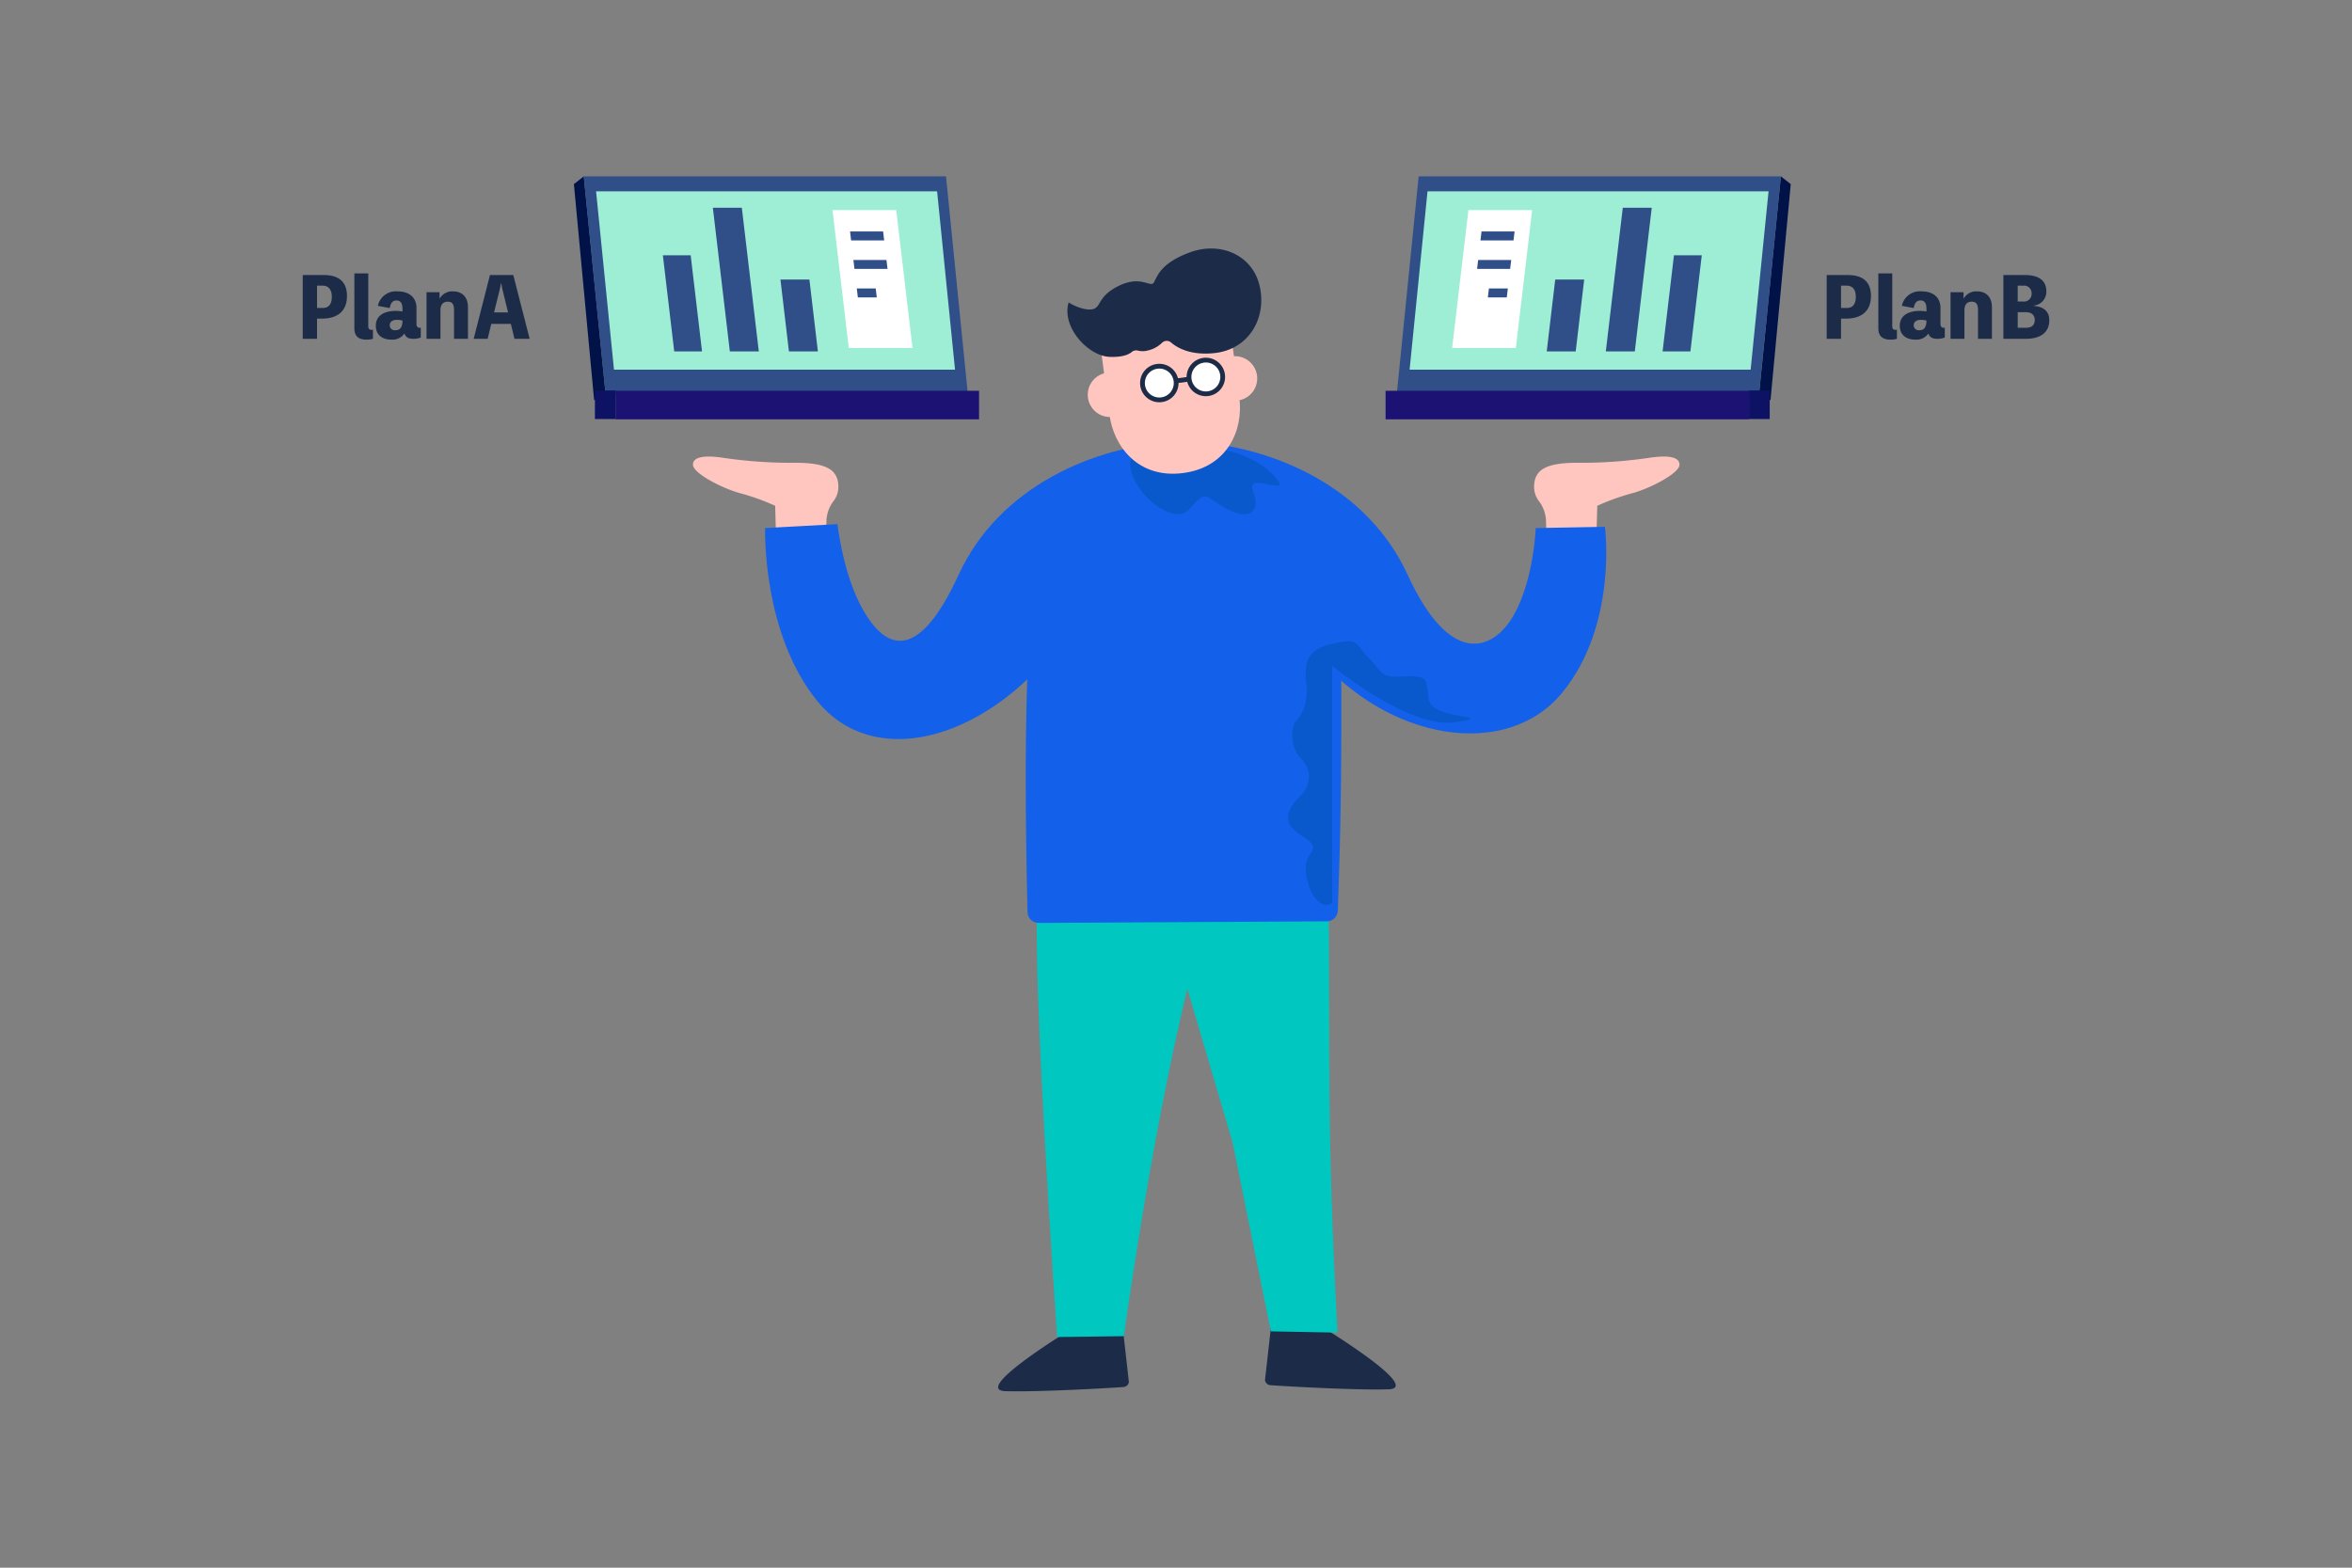 <svg id="img" xmlns="http://www.w3.org/2000/svg" xmlns:xlink="http://www.w3.org/1999/xlink" width="480" height="320" viewBox="0 0 480 320">
  <rect x="0" y="0" width="480" height="320" fill="#808080" stroke="none"/>
  <defs>
    <clipPath id="clip-path">
      <rect id="長方形_1980" data-name="長方形 1980" width="356.442" height="248" fill="none"/>
    </clipPath>
  </defs>
  <rect id="長方形_531" data-name="長方形 531" width="480" height="320" fill="none"/>
  <g id="グループ_1104" data-name="グループ 1104" transform="translate(61.78 35.999)">
    <g id="グループ_1103" data-name="グループ 1103" clip-path="url(#clip-path)">
      <path id="パス_3749" data-name="パス 3749" d="M4.274,23.706c3.089,0,4.758,1.368,4.758,4.291,0,3.205-2.1,4.608-5.076,4.608H2.922v4.124H0V23.706Zm-.15,6.728c1.069,0,1.82-.667,1.82-2.27,0-1.571-.751-2.288-1.82-2.288h-1.2v4.558Z" transform="translate(0 -3.566)" fill="#1b2b48"/>
      <path id="パス_3750" data-name="パス 3750" d="M15.243,34.048c0,.517.167.785.668.785a.935.935,0,0,0,.284-.033v1.87a4.673,4.673,0,0,1-1.269.167c-1.436,0-2.521-.517-2.521-2.32v-11.2h2.838Z" transform="translate(-1.866 -3.507)" fill="#1b2b48"/>
      <path id="パス_3751" data-name="パス 3751" d="M25.854,34.181c0,.6.217.884.651.884a.626.626,0,0,0,.234-.017v2a3.956,3.956,0,0,1-1.519.267c-1.086,0-1.586-.367-1.82-1.085a2.959,2.959,0,0,1-2.672,1.252c-1.97,0-3.172-1.053-3.172-2.838,0-1.971,1.586-3.023,4.108-3.023A8.063,8.063,0,0,1,23,31.743v-.568c0-1.153-.434-1.686-1.2-1.686-.784,0-1.219.484-1.4,1.553l-2.421-.451A3.75,3.75,0,0,1,22,27.635c2.387,0,3.857,1.253,3.857,3.407ZM23,33.579a5.009,5.009,0,0,0-1.185-.133c-.868,0-1.42.417-1.42,1.135a1.017,1.017,0,0,0,1.153.986c.968,0,1.452-.6,1.452-1.987" transform="translate(-2.641 -4.157)" fill="#1b2b48"/>
      <path id="パス_3752" data-name="パス 3752" d="M32.432,29.088a2.945,2.945,0,0,1,2.738-1.453c1.7,0,3.023,1.019,3.023,3.24v6.444H35.354V31.476c0-1.285-.4-1.737-1.319-1.737-.818,0-1.453.5-1.453,1.737v5.843H29.744V27.8H32.4v1.285Z" transform="translate(-4.474 -4.157)" fill="#1b2b48"/>
      <path id="パス_3753" data-name="パス 3753" d="M52.489,36.729H49.4l-.751-3.056H44.657l-.734,3.056H41.068l3.323-13.023H49.15Zm-5.41-9.517a16.061,16.061,0,0,1-.367-1.787h-.083c-.1.6-.234,1.2-.384,1.787l-1.019,4.124h2.855Z" transform="translate(-6.178 -3.566)" fill="#1b2b48"/>
      <path id="パス_3754" data-name="パス 3754" d="M370.363,23.706c3.09,0,4.758,1.368,4.758,4.291,0,3.205-2.1,4.608-5.075,4.608h-1.036v4.124h-2.922V23.706Zm-.15,6.728c1.069,0,1.821-.667,1.821-2.27,0-1.571-.752-2.288-1.821-2.288h-1.2v4.558Z" transform="translate(-55.071 -3.566)" fill="#1b2b48"/>
      <path id="パス_3755" data-name="パス 3755" d="M381.332,34.048c0,.517.166.785.668.785a.938.938,0,0,0,.284-.033v1.87a4.673,4.673,0,0,1-1.269.167c-1.436,0-2.521-.517-2.521-2.32v-11.2h2.838Z" transform="translate(-56.938 -3.507)" fill="#1b2b48"/>
      <path id="パス_3756" data-name="パス 3756" d="M391.942,34.181c0,.6.216.884.651.884a.623.623,0,0,0,.234-.017v2a3.96,3.96,0,0,1-1.52.267c-1.085,0-1.586-.367-1.82-1.085a2.958,2.958,0,0,1-2.672,1.252c-1.969,0-3.172-1.053-3.172-2.838,0-1.971,1.586-3.023,4.109-3.023a8.078,8.078,0,0,1,1.336.117v-.568c0-1.153-.435-1.686-1.2-1.686-.785,0-1.218.484-1.4,1.553l-2.421-.451a3.75,3.75,0,0,1,4.024-2.956c2.388,0,3.858,1.253,3.858,3.407Zm-2.855-.6a5.006,5.006,0,0,0-1.186-.133c-.868,0-1.419.417-1.419,1.135a1.016,1.016,0,0,0,1.151.986c.969,0,1.454-.6,1.454-1.987" transform="translate(-57.712 -4.157)" fill="#1b2b48"/>
      <path id="パス_3757" data-name="パス 3757" d="M398.521,29.088a2.945,2.945,0,0,1,2.738-1.453c1.7,0,3.023,1.019,3.023,3.24v6.444h-2.839V31.476c0-1.285-.4-1.737-1.319-1.737-.818,0-1.452.5-1.452,1.737v5.843h-2.839V27.8h2.655v1.285Z" transform="translate(-59.546 -4.157)" fill="#1b2b48"/>
      <path id="パス_3758" data-name="パス 3758" d="M414.76,30.016c1.636.117,3.138.851,3.138,2.9,0,2.655-1.97,3.807-4.758,3.807h-4.61V23.705h4.343c2.653,0,4.424.952,4.424,3.339a2.813,2.813,0,0,1-2.538,2.889Zm-3.306-4.141v3.239h1.1a1.552,1.552,0,0,0,1.737-1.635,1.529,1.529,0,0,0-1.737-1.6Zm1.619,8.6c1.118,0,1.854-.417,1.854-1.619,0-1.053-.736-1.57-1.837-1.57h-1.636v3.189Z" transform="translate(-61.456 -3.566)" fill="#1b2b48"/>
      <path id="パス_3759" data-name="パス 3759" d="M298.352,85.176l-.122-4.761a7.08,7.08,0,0,0-1.5-4.074,4.786,4.786,0,0,1-.916-3.262c.2-3.318,2.927-4.487,8.78-4.487a94.783,94.783,0,0,0,14.438-.976c3.707-.585,6.439-.39,6.439,1.366s-6.048,4.878-9.756,5.854a46.5,46.5,0,0,0-7.024,2.536l-.2,7.61Z" transform="translate(-44.498 -10.127)" fill="#ffc6bf"/>
      <path id="パス_3760" data-name="パス 3760" d="M120.861,85.176l.122-4.761a7.081,7.081,0,0,1,1.5-4.074,4.786,4.786,0,0,0,.916-3.262c-.2-3.318-2.927-4.487-8.78-4.487a94.782,94.782,0,0,1-14.438-.976c-3.708-.585-6.439-.39-6.439,1.366s6.048,4.878,9.756,5.854a46.5,46.5,0,0,1,7.024,2.536l.2,7.61Z" transform="translate(-14.101 -10.127)" fill="#ffc6bf"/>
      <path id="パス_3761" data-name="パス 3761" d="M282.464,81.109l-14.122.251s-.382,10.589-4.5,17.8-12.873,10.813-21.627-8.238c-8.245-17.945-27.453-26.294-44.286-27.2l0-.087q-.767,0-1.545.023-.776-.022-1.545-.023l0,.087c-16.833.911-36.041,9.259-44.286,27.2-8.754,19.052-15.363,14.378-19.482,7.17S125.84,80.56,125.84,80.56l-14.765.8s-.683,21.4,10.645,35.306,32.956,8.238,47.888-9.784,26.776,0,26.776,0,11.843-18.023,26.776,0,39.306,21.927,50.635,8.024,8.668-33.8,8.668-33.8" transform="translate(-16.708 -9.572)" fill="#1360ea"/>
      <path id="パス_3762" data-name="パス 3762" d="M199.318,66.421c-3.025,5.379,7.733,15.466,11.431,11.431s2.69-3.026,7.4-.336,7.4,1.008,5.716-3.362,8.068,1.345,4.707-2.69-9.751-6.388-14.793-6.051-14.457,1.008-14.457,1.008" transform="translate(-29.904 -9.835)" fill="#0959cc"/>
      <path id="パス_3763" data-name="パス 3763" d="M192.524,276.681l1.211,10.739a1.2,1.2,0,0,1-1.1,1.017c-3.357.25-17.642,1.048-24.1.846-7.626-.239,16.628-14.638,16.628-14.638Z" transform="translate(-25.131 -41.315)" fill="#1b2b48"/>
      <path id="パス_3764" data-name="パス 3764" d="M232.362,276.24l-1.212,10.739a1.2,1.2,0,0,0,1.1,1.017c3.358.25,17.642,1.048,24.1.846,7.626-.239-16.628-14.638-16.628-14.638Z" transform="translate(-34.772 -41.249)" fill="#1b2b48"/>
      <path id="パス_3765" data-name="パス 3765" d="M176.9,167.686c-2.454,7.852,3.586,93.367,3.586,93.367l13.628-.171s5.208-38.872,12.935-70.939l9.242,31.389L224.1,259.9l13.6.253c-2.36-43.135-1.406-59.357-1.86-91.735-.246-17.513-58.94-.736-58.94-.736" transform="translate(-26.523 -24.136)" fill="#00c7c0"/>
      <path id="パス_3766" data-name="パス 3766" d="M237.919,97.256l-62.809,4.307c-2.132,16.206-1.306,53.767-1.055,63.258a2.258,2.258,0,0,0,2.273,2.2l58.8-.33a2.262,2.262,0,0,0,2.247-2.188c.447-13.762.984-26.8.549-67.244" transform="translate(-26.128 -14.63)" fill="#1360ea"/>
      <path id="パス_3767" data-name="パス 3767" d="M190.975,35.035l2.4,18.378c.85,6.5,5.907,13.088,15.034,11.895s12.32-8.858,11.471-15.359-2.4-18.378-2.4-18.378Z" transform="translate(-28.729 -4.749)" fill="#ffc6bf"/>
      <path id="パス_3768" data-name="パス 3768" d="M218.638,48.335a4.539,4.539,0,1,0,3.912-5.088,4.539,4.539,0,0,0-3.912,5.088" transform="translate(-32.884 -6.5)" fill="#ffc6bf"/>
      <path id="パス_3769" data-name="パス 3769" d="M188.618,52.26a4.539,4.539,0,1,0,3.912-5.089,4.539,4.539,0,0,0-3.912,5.089" transform="translate(-28.368 -7.09)" fill="#ffc6bf"/>
      <path id="パス_3770" data-name="パス 3770" d="M199.855,38.2A6.071,6.071,0,0,0,203,36.58a1.359,1.359,0,0,1,1.856-.049c1.314,1.126,3.991,2.62,8.674,2.171,7.283-.7,10.874-7.271,9.4-13.689s-8.059-9.119-14.13-6.927-6.735,4.9-7.459,6.162-2.65-1.788-7.751,1.013c-3.747,2.058-3.024,4.11-4.757,4.464s-4.322-.961-4.888-1.395c-1.5,5.028,3.971,10.925,8.32,11.119,2.716.121,3.995-.512,4.572-1a1.363,1.363,0,0,1,1.209-.28,4.136,4.136,0,0,0,1.813.037" transform="translate(-27.632 -2.608)" fill="#1b2b48"/>
      <path id="パス_3771" data-name="パス 3771" d="M212.93,48.031a3.437,3.437,0,1,0,2.962-3.854,3.437,3.437,0,0,0-2.962,3.854" transform="translate(-32.027 -6.641)" fill="#fff"/>
      <path id="パス_3772" data-name="パス 3772" d="M212.844,47.945l-.483.063a3.924,3.924,0,0,0,3.887,3.416,4.033,4.033,0,0,0,.513-.033,3.925,3.925,0,0,0,3.416-3.888,4.13,4.13,0,0,0-.032-.511v0a3.918,3.918,0,0,0-4.4-3.383h0a3.924,3.924,0,0,0-3.416,3.887,3.683,3.683,0,0,0,.034.516v0l.483-.063.483-.065a2.943,2.943,0,0,1,2.544-3.306h0a2.944,2.944,0,0,1,3.307,2.544v0a3.037,3.037,0,0,1,.025.388,2.951,2.951,0,0,1-2.568,2.922,3.006,3.006,0,0,1-.387.025,2.951,2.951,0,0,1-2.921-2.568v0Z" transform="translate(-31.941 -6.555)" fill="#1b2b48"/>
      <path id="パス_3773" data-name="パス 3773" d="M201.75,49.492a3.437,3.437,0,1,0,2.963-3.854,3.438,3.438,0,0,0-2.963,3.854" transform="translate(-30.345 -6.861)" fill="#fff"/>
      <path id="パス_3774" data-name="パス 3774" d="M201.664,49.406l-.483.063a3.925,3.925,0,0,0,3.888,3.416,4.029,4.029,0,0,0,.512-.033A3.924,3.924,0,0,0,209,48.964a3.986,3.986,0,0,0-.032-.511v0a3.918,3.918,0,0,0-4.4-3.382h0a3.924,3.924,0,0,0-3.416,3.887,3.685,3.685,0,0,0,.034.516v0l.483-.063.483-.065a2.943,2.943,0,0,1,2.544-3.306h0A2.944,2.944,0,0,1,208,48.578v0a3.038,3.038,0,0,1,.025.388,2.952,2.952,0,0,1-2.568,2.922,3.142,3.142,0,0,1-.387.025,2.951,2.951,0,0,1-2.922-2.568v0Z" transform="translate(-30.259 -6.775)" fill="#1b2b48"/>
      <path id="パス_3775" data-name="パス 3775" d="M212.386,48.15l-2.681.35.127.967,2.681-.351" transform="translate(-31.546 -7.243)" fill="#1b2b48"/>
      <path id="パス_3776" data-name="パス 3776" d="M226.6,28a7.984,7.984,0,0,0-1.432-5.22c-.928-1.115-1.335-2.235-2.741-3.029A7.848,7.848,0,0,0,219,18.444a7.217,7.217,0,0,0-3.5.132c-1.512.392-2.929,2.011-1.838,2.39s2.719.368,1.7,1.539a1.5,1.5,0,0,0,1.559,2.464c1.649-.346,2.89-.313,2.323,1.324s-.318,3.1,1.126,2.654,2.176-1.32,2.077.415-.3,3.2,1.55,2.889,2.475-3.038,2.6-4.249" transform="translate(-32.084 -2.752)" fill="#1b2b48"/>
      <path id="パス_3777" data-name="パス 3777" d="M67.15,0,65.142,1.586l4.131,44.1,2.364-.977" transform="translate(-9.799 0)" fill="#001247"/>
      <path id="パス_3778" data-name="パス 3778" d="M145.923,44.71H71.993L67.506,0h73.93Z" transform="translate(-10.155 0)" fill="#304e88"/>
      <path id="パス_3779" data-name="パス 3779" d="M143.725,40h-69.6L70.469,3.6h69.6Z" transform="translate(-10.601 -0.542)" fill="#9deed4"/>
      <rect id="長方形_1976" data-name="長方形 1976" width="74.178" height="5.83" transform="translate(63.848 43.769)" fill="#1c1274"/>
      <rect id="長方形_1977" data-name="長方形 1977" width="4.226" height="5.83" transform="translate(59.632 43.707)" fill="#0d1265"/>
      <path id="パス_3780" data-name="パス 3780" d="M94.506,38.583H88.831L86.512,18.957h5.675Z" transform="translate(-13.014 -2.852)" fill="#304e88"/>
      <path id="パス_3781" data-name="パス 3781" d="M107.9,36.866h-5.912L98.524,7.544h5.911Z" transform="translate(-14.821 -1.135)" fill="#304e88"/>
      <path id="パス_3782" data-name="パス 3782" d="M122.4,39.462H116.49L114.758,24.8h5.911Z" transform="translate(-17.263 -3.731)" fill="#304e88"/>
      <path id="パス_3783" data-name="パス 3783" d="M143.589,36.241H130.583L127.259,8.1h13.006Z" transform="translate(-19.144 -1.219)" fill="#fff"/>
      <path id="パス_3784" data-name="パス 3784" d="M138.442,15.064h-6.747l-.215-1.825h6.746Z" transform="translate(-19.779 -1.992)" fill="#304e88"/>
      <path id="パス_3785" data-name="パス 3785" d="M139.251,21.912H132.5l-.216-1.825h6.746Z" transform="translate(-19.9 -3.022)" fill="#304e88"/>
      <path id="パス_3786" data-name="パス 3786" d="M137.176,28.76h-3.863l-.215-1.825h3.862Z" transform="translate(-20.022 -4.052)" fill="#304e88"/>
      <path id="パス_3787" data-name="パス 3787" d="M354.288,0,356.3,1.586l-4.131,44.1-2.364-.977" transform="translate(-52.621 0)" fill="#001247"/>
      <path id="パス_3788" data-name="パス 3788" d="M262.78,44.71h73.93L341.2,0h-73.93Z" transform="translate(-39.531 0)" fill="#304e88"/>
      <path id="パス_3789" data-name="パス 3789" d="M265.893,40h69.6L339.149,3.6h-69.6Z" transform="translate(-39.999 -0.542)" fill="#9deed4"/>
      <rect id="長方形_1978" data-name="長方形 1978" width="74.178" height="5.83" transform="translate(220.991 43.769)" fill="#1c1274"/>
      <rect id="長方形_1979" data-name="長方形 1979" width="4.226" height="5.83" transform="translate(295.16 43.707)" fill="#0d1265"/>
      <path id="パス_3790" data-name="パス 3790" d="M326.667,38.583h5.675l2.318-19.627h-5.675Z" transform="translate(-49.141 -2.852)" fill="#304e88"/>
      <path id="パス_3791" data-name="パス 3791" d="M313.029,36.866h5.912L322.4,7.544h-5.911Z" transform="translate(-47.09 -1.135)" fill="#304e88"/>
      <path id="パス_3792" data-name="パス 3792" d="M298.833,39.462h5.912L306.477,24.8h-5.911Z" transform="translate(-44.954 -3.731)" fill="#304e88"/>
      <path id="パス_3793" data-name="パス 3793" d="M276.108,36.241h13.006L292.439,8.1H279.432Z" transform="translate(-41.535 -1.219)" fill="#fff"/>
      <path id="パス_3794" data-name="パス 3794" d="M282.914,15.064h6.747l.215-1.825H283.13Z" transform="translate(-42.559 -1.992)" fill="#304e88"/>
      <path id="パス_3795" data-name="パス 3795" d="M282.105,21.912h6.746l.216-1.825h-6.746Z" transform="translate(-42.438 -3.022)" fill="#304e88"/>
      <path id="パス_3796" data-name="パス 3796" d="M284.691,28.76h3.863l.215-1.825h-3.862Z" transform="translate(-42.827 -4.052)" fill="#304e88"/>
      <path id="パス_3797" data-name="パス 3797" d="M245.682,165.089v-48.4s15.674,12.924,25.023,11.549-4.4-.55-5.225-4.4.55-5.225-4.95-4.95-4.4-.826-7.424-3.85-1.65-4.125-7.7-2.75-5.224,5.775-4.95,8.249-.274,5.5-1.925,7.15-1.1,6.324.825,7.974a5.146,5.146,0,0,1,.275,7.15c-1.925,1.924-4.4,4.674-1.925,7.149s5.5,2.75,3.3,5.5,1.1,12.1,4.674,9.625" transform="translate(-35.602 -16.804)" fill="#0959cc"/>
    </g>
  </g>
</svg>
